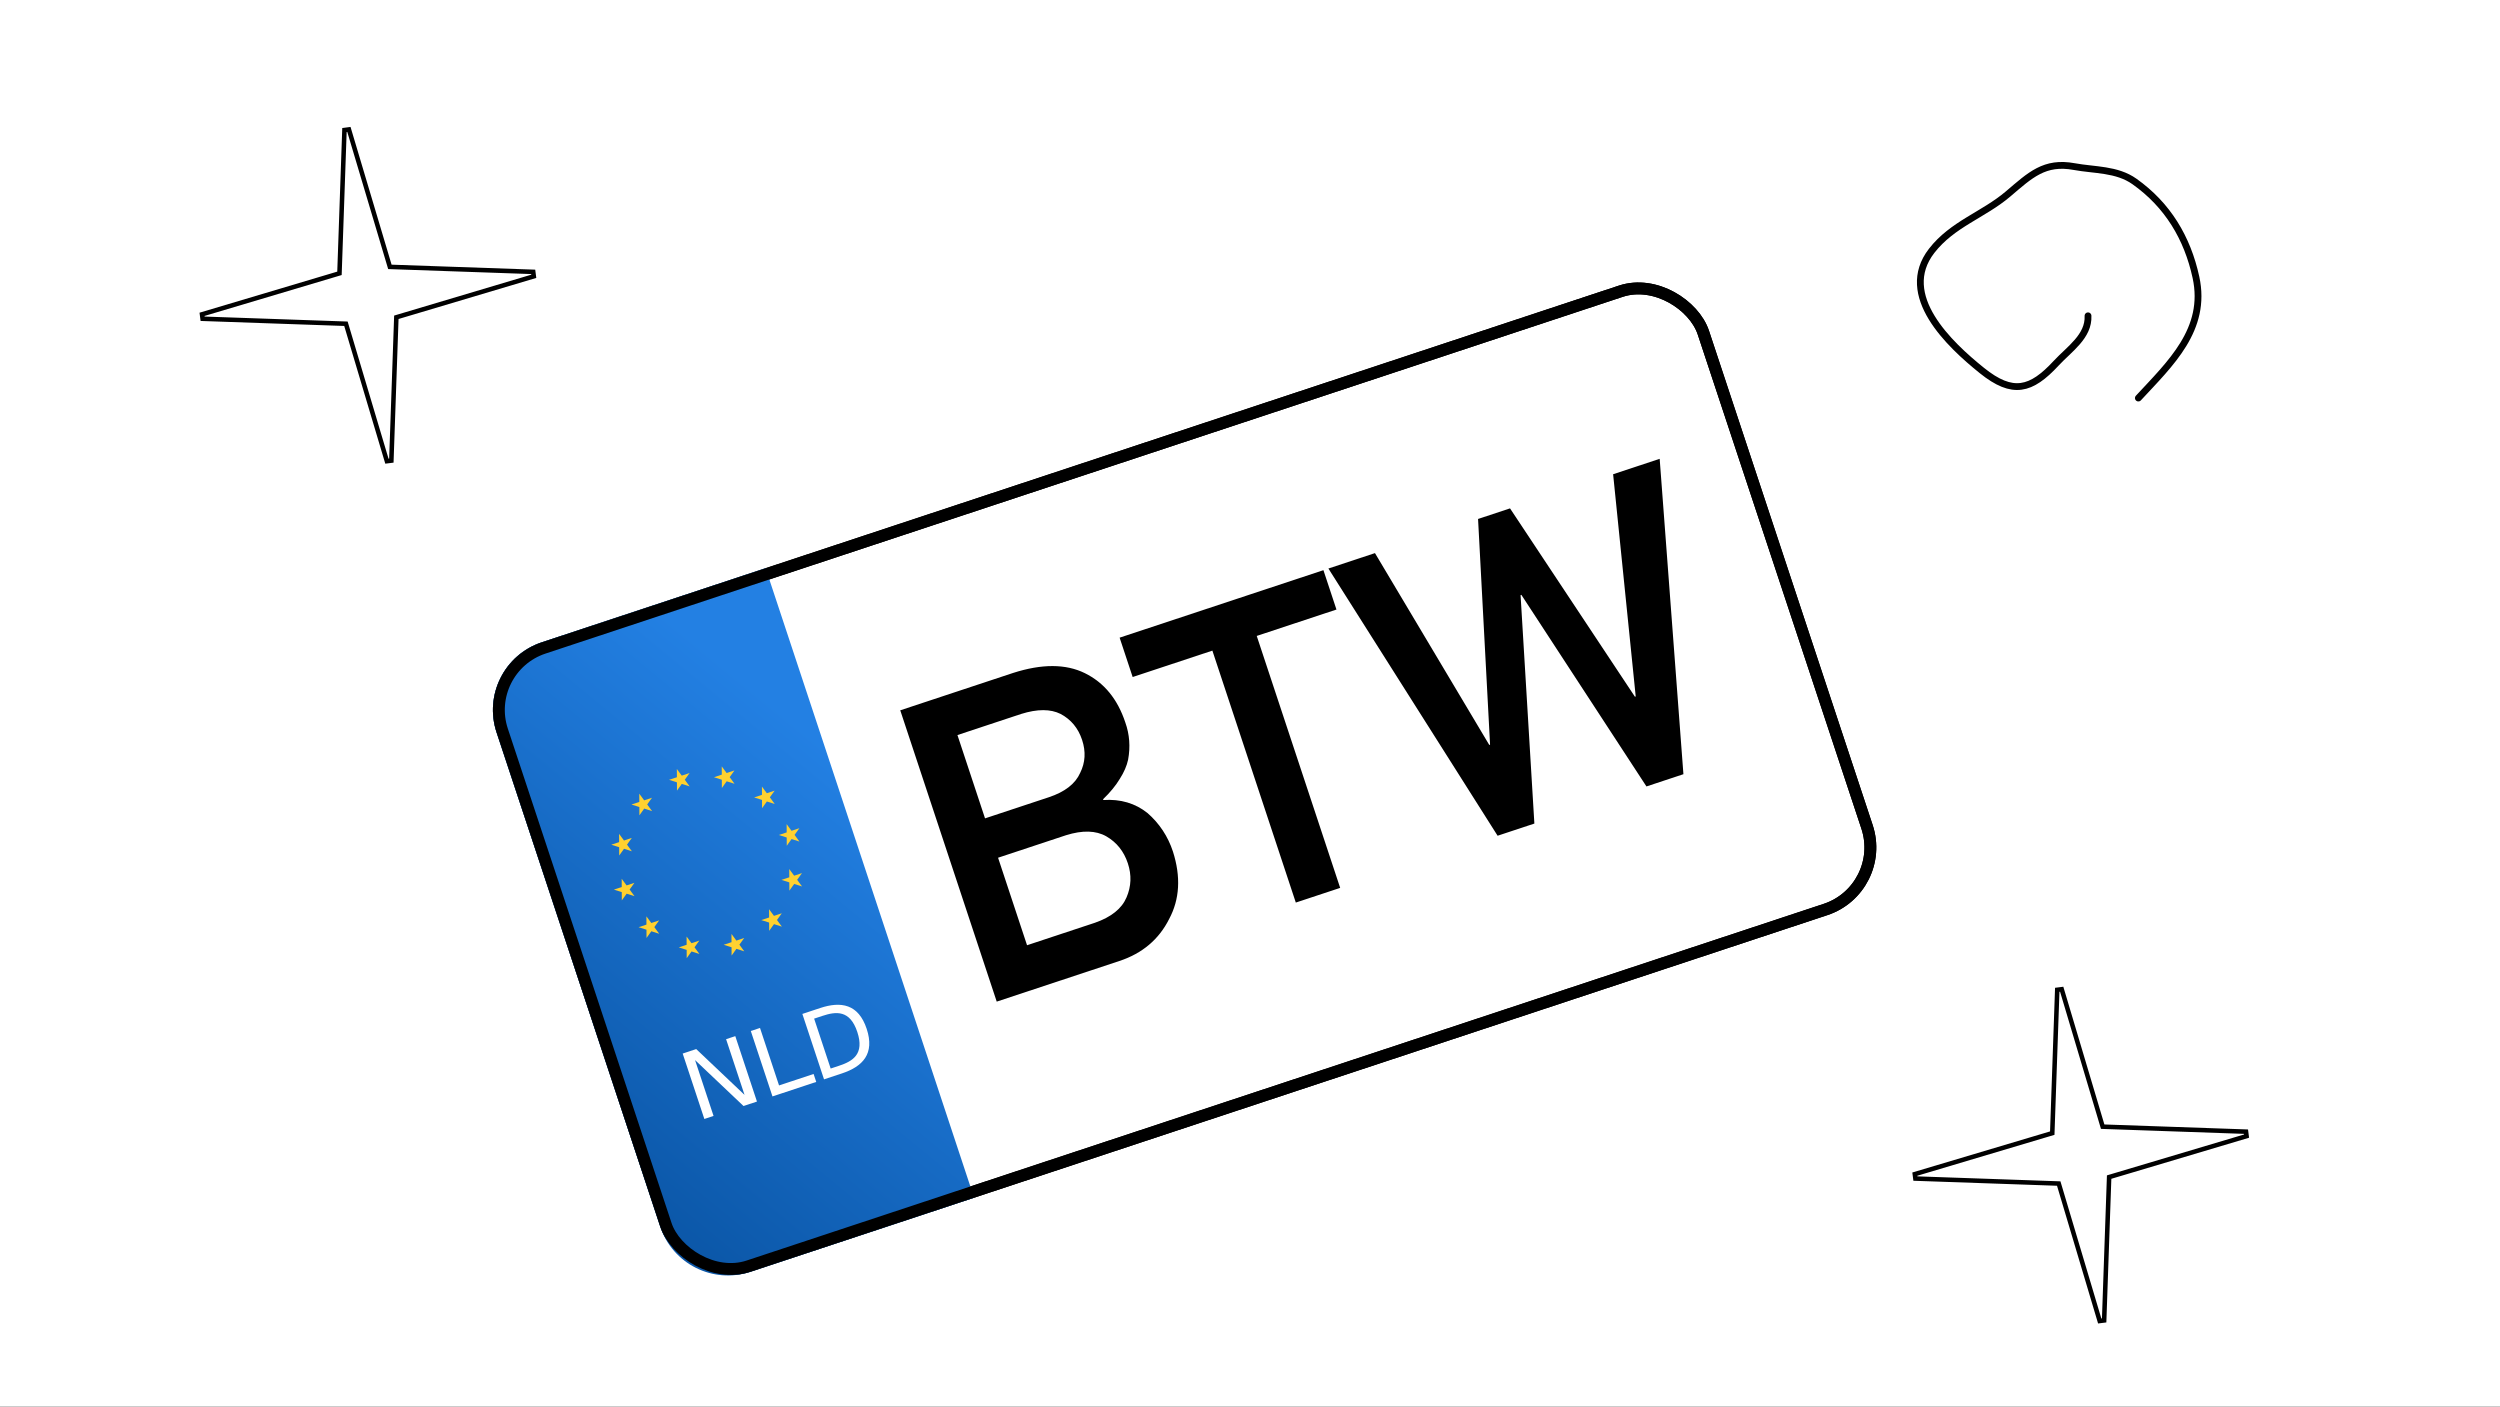 <?xml version="1.0" encoding="UTF-8"?> <svg xmlns="http://www.w3.org/2000/svg" width="1102" height="620" viewBox="0 0 1102 620" fill="none"><rect x="0" y="0" width="1102" height="620" fill="#333333" stroke="none"/> <g clip-path="url(#clip0_1902_868)"> <rect width="1102" height="620" fill="white"></rect> <rect x="212.31" y="294.661" width="557.766" height="287.091" rx="28.809" transform="rotate(-18.323 212.31 294.661)" fill="white" stroke="black" stroke-width="5.238"></rect> <path d="M218.88 322.832C213.424 306.355 222.357 288.574 238.834 283.118L337.475 250.45L429.378 527.957L330.737 560.625C314.26 566.081 296.479 557.148 291.022 540.671L218.88 322.832Z" fill="url(#paint0_linear_1902_868)"></path> <rect x="212.31" y="294.661" width="557.766" height="287.091" rx="28.809" transform="rotate(-18.323 212.31 294.661)" stroke="black" stroke-width="5.238"></rect> <path d="M327.741 487.53L333.668 485.567L324.117 456.727L320.059 458.071L328.188 482.615L306.892 462.431L300.926 464.407L310.477 493.247L314.534 491.904L306.379 467.28L327.741 487.53ZM343.403 478.458L335.012 453.119L330.954 454.463L340.505 483.303L359.798 476.913L358.639 473.413L343.403 478.458ZM361.556 444.328L353.68 446.937L363.231 475.777L371.107 473.168C380.256 470.138 385.687 464.544 382.038 453.525C378.402 442.546 370.705 441.298 361.556 444.328ZM362.57 447.789C368.536 445.813 374.66 445.109 377.901 454.895C381.154 464.72 375.821 467.811 369.855 469.787L366.155 471.012L358.87 449.014L362.57 447.789Z" fill="white"></path> <path d="M298.357 338.965L300.514 341.899L303.972 340.754L301.847 343.713L304.005 346.648L300.535 345.542L298.41 348.5L298.39 344.858L294.92 343.752L298.377 342.607L298.357 338.965Z" fill="#FFD130"></path> <path d="M272.894 367.568L275.051 370.503L278.509 369.358L276.385 372.316L278.542 375.251L275.072 374.145L272.948 377.104L272.927 373.461L269.457 372.356L272.914 371.21L272.894 367.568Z" fill="#FFD130"></path> <path d="M281.792 349.855L283.95 352.79L287.407 351.645L285.283 354.603L287.44 357.538L283.97 356.432L281.846 359.391L281.825 355.748L278.355 354.642L281.813 353.497L281.792 349.855Z" fill="#FFD130"></path> <path d="M318.146 337.817L320.303 340.751L323.761 339.606L321.637 342.565L323.794 345.499L320.324 344.393L318.2 347.352L318.179 343.71L314.709 342.604L318.166 341.459L318.146 337.817Z" fill="#FFD130"></path> <path d="M335.859 346.716L338.016 349.65L341.474 348.505L339.349 351.464L341.507 354.398L338.037 353.292L335.912 356.251L335.892 352.609L332.422 351.503L335.879 350.358L335.859 346.716Z" fill="#FFD130"></path> <path d="M346.749 363.279L348.907 366.214L352.364 365.069L350.24 368.027L352.398 370.962L348.927 369.856L346.803 372.815L346.782 369.172L343.312 368.066L346.77 366.921L346.749 363.279Z" fill="#FFD130"></path> <path d="M347.898 383.068L350.055 386.003L353.513 384.858L351.388 387.817L353.546 390.751L350.076 389.645L347.951 392.604L347.931 388.962L344.461 387.856L347.918 386.711L347.898 383.068Z" fill="#FFD130"></path> <path d="M338.999 400.782L341.157 403.716L344.614 402.571L342.49 405.53L344.648 408.465L341.177 407.359L339.053 410.317L339.032 406.675L335.562 405.569L339.02 404.424L338.999 400.782Z" fill="#FFD130"></path> <path d="M322.435 411.672L324.592 414.606L328.05 413.461L325.926 416.42L328.083 419.354L324.613 418.248L322.489 421.207L322.468 417.565L318.998 416.459L322.455 415.314L322.435 411.672Z" fill="#FFD130"></path> <path d="M302.646 412.821L304.803 415.756L308.261 414.611L306.137 417.569L308.294 420.504L304.824 419.398L302.7 422.357L302.679 418.714L299.209 417.608L302.666 416.463L302.646 412.821Z" fill="#FFD130"></path> <path d="M284.933 403.921L287.09 406.856L290.548 405.71L288.424 408.669L290.581 411.604L287.111 410.498L284.987 413.456L284.966 409.814L281.496 408.708L284.953 407.563L284.933 403.921Z" fill="#FFD130"></path> <path d="M274.042 387.358L276.2 390.292L279.657 389.147L277.533 392.106L279.69 395.04L276.22 393.935L274.096 396.893L274.075 393.251L270.605 392.145L274.063 391L274.042 387.358Z" fill="#FFD130"></path> <path d="M439.355 441.514L493.43 423.605C503.529 420.261 510.836 414.095 515.352 405.107C520.024 396.393 520.581 386.468 517.023 375.332C514.807 368.639 511.082 362.999 505.849 358.412C500.44 354.079 493.941 352.16 486.351 352.653L486.234 352.301C489.35 349.315 491.81 346.317 493.616 343.309C495.46 340.418 496.678 337.604 497.27 334.867C498.318 329.177 497.908 323.71 496.04 318.465C492.618 308.131 486.667 300.883 478.187 296.72C469.785 292.596 459.252 292.566 446.59 296.629L396.831 313.108L439.355 441.514ZM469.892 368.17C477.152 365.896 483.069 366.054 487.64 368.645C492.231 371.294 495.402 375.261 497.152 380.545C498.863 385.712 498.667 390.728 496.565 395.594C494.482 400.519 489.849 404.236 482.667 406.745L452.723 416.661L439.948 378.087L469.892 368.17ZM450.134 314.708C457.277 312.473 463.077 312.474 467.531 314.713C472.123 317.166 475.274 320.977 476.985 326.143C478.696 331.31 478.413 336.16 476.136 340.693C474.014 345.5 469.401 349.08 462.297 351.433L434.202 360.737L422.04 324.012L450.134 314.708ZM571.195 397.852L590.747 391.377L553.968 280.321L589.108 268.684L583.362 251.334L493.531 281.084L499.277 298.433L534.417 286.796L571.195 397.852ZM660.146 368.394L676.35 363.027L670.268 262.329L670.62 262.212L725.757 346.665L742.05 341.269L731.583 202.247L711.063 209.043L721.023 306.991L720.671 307.108L665.619 224.093L651.528 228.759L656.821 328.253L656.468 328.37L606.084 243.809L585.564 250.605L660.146 368.394Z" fill="black"></path> <path d="M908.794 436.051L906.836 436.302L904.637 499.485L844.051 517.55L844.302 519.508L907.486 521.707L925.55 582.294L927.508 582.043L929.708 518.859L990.294 500.794L990.043 498.836L926.859 496.637L908.794 436.051Z" fill="white" stroke="black" stroke-width="2"></path> <path d="M153.794 57.051L151.836 57.302L149.637 120.485L89.051 138.55L89.302 140.508L152.486 142.707L170.55 203.294L172.508 203.043L174.708 139.859L235.294 121.794L235.043 119.836L171.859 117.637L153.794 57.051Z" fill="white" stroke="black" stroke-width="2"></path> <path d="M942.593 175.46C956.659 160.269 972.968 145.21 967.974 122.236C964.193 104.839 955.496 90.353 940.859 79.984C933.07 74.466 923.229 75.076 914.323 73.433C901.228 71.017 894.963 77.155 885.147 85.507C874.297 94.738 860.614 98.758 851.473 110.564C836.262 130.208 859.364 151.849 873.596 163.306C887.213 174.268 895.304 172.044 906.374 160.088C912.135 153.867 920.81 148.274 920.393 139.211" stroke="black" stroke-width="3" stroke-linecap="round"></path> </g> <defs> <linearGradient id="paint0_linear_1902_868" x1="430.087" y1="383.731" x2="267.499" y2="581.567" gradientUnits="userSpaceOnUse"> <stop stop-color="#2380E3"></stop> <stop offset="1" stop-color="#064E9B"></stop> </linearGradient> <clipPath id="clip0_1902_868"> <rect width="1102" height="620" fill="white"></rect> </clipPath> </defs> </svg> 